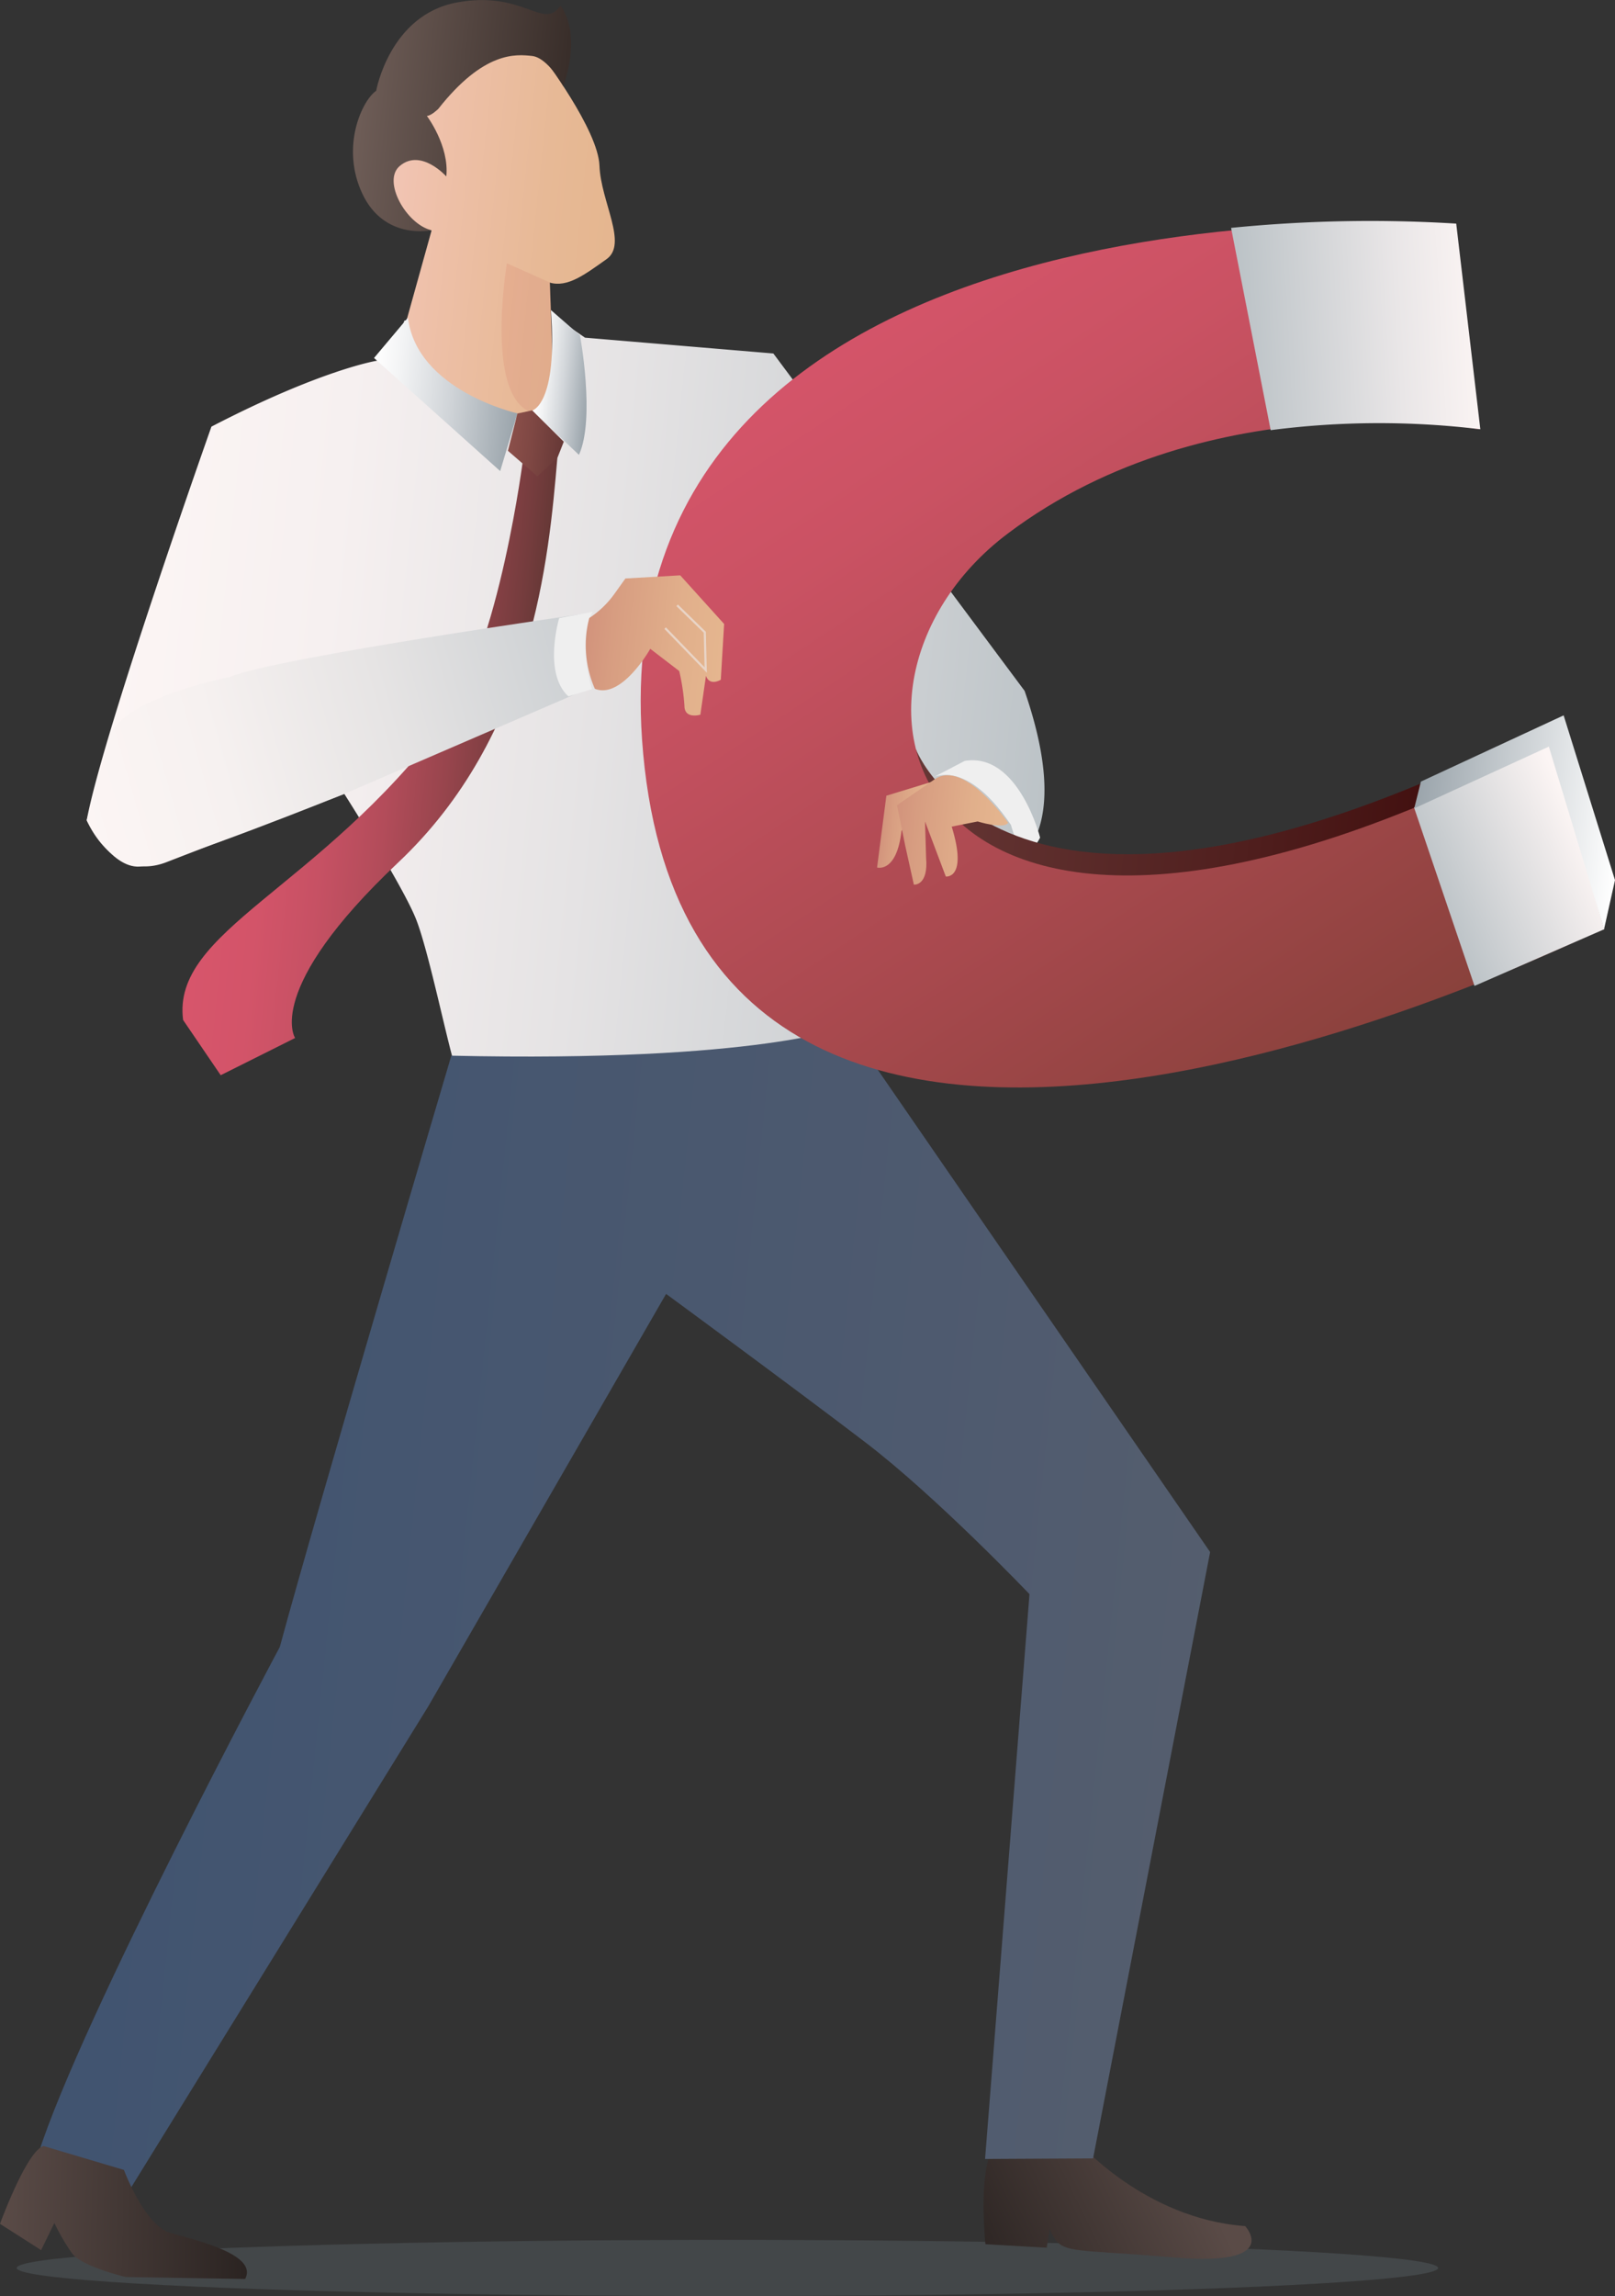 <?xml version="1.0" encoding="UTF-8"?> <svg xmlns="http://www.w3.org/2000/svg" xmlns:xlink="http://www.w3.org/1999/xlink" viewBox="0 0 373.8 531.26"><rect x="0" y="0" width="373.8" height="531.26" fill="#333333" stroke="none"/> <defs> <style>.cls-1{fill:#5a656a;opacity:0.4;}.cls-2{fill:url(#linear-gradient);}.cls-3{fill:url(#linear-gradient-2);}.cls-4{fill:url(#Безымянный_градиент_42);}.cls-5{fill:url(#Безымянный_градиент_27);}.cls-6{opacity:0.3;fill:url(#Безымянный_градиент_31);}.cls-7{fill:url(#linear-gradient-3);}.cls-8{fill:url(#linear-gradient-4);}.cls-9{fill:url(#linear-gradient-5);}.cls-10{fill:url(#Безымянный_градиент_45);}.cls-11{fill:url(#linear-gradient-6);}.cls-12{fill:#efefef;}.cls-13{fill:url(#linear-gradient-7);}.cls-14{fill:url(#linear-gradient-8);}.cls-15{fill:url(#Безымянный_градиент_12);}.cls-16{fill:url(#linear-gradient-9);}.cls-17{fill:none;stroke:#e9d4c6;stroke-miterlimit:10;stroke-width:0.5px;}.cls-18{fill:url(#linear-gradient-10);}.cls-19{fill:url(#linear-gradient-11);}.cls-20{fill:url(#linear-gradient-12);}.cls-21{fill:url(#linear-gradient-13);}.cls-22{fill:url(#linear-gradient-14);}.cls-23{fill:url(#linear-gradient-15);}</style> <linearGradient id="linear-gradient" x1="1322.1" y1="372.04" x2="1378.05" y2="372.04" gradientTransform="matrix(-0.9, 0.44, 0.44, 0.9, 1299.53, -421.39)" gradientUnits="userSpaceOnUse"> <stop offset="0" stop-color="#5a4b47"></stop> <stop offset="0.99" stop-color="#2b2422"></stop> </linearGradient> <linearGradient id="linear-gradient-2" x1="1.94" y1="166.17" x2="221.91" y2="166.17" gradientTransform="translate(39.2 -14.67) rotate(5.89)" gradientUnits="userSpaceOnUse"> <stop offset="0.01" stop-color="#fcf5f4"></stop> <stop offset="0.23" stop-color="#f6f0f0"></stop> <stop offset="0.52" stop-color="#e5e3e4"></stop> <stop offset="0.86" stop-color="#caced1"></stop> <stop offset="1" stop-color="#bcc3c7"></stop> </linearGradient> <linearGradient id="Безымянный_градиент_42" x1="30.04" y1="379.71" x2="285.56" y2="379.76" gradientTransform="translate(39.2 -14.67) rotate(5.89)" gradientUnits="userSpaceOnUse"> <stop offset="0.01" stop-color="#415470"></stop> <stop offset="0.7" stop-color="#4e5a6f"></stop> <stop offset="1" stop-color="#555e6e"></stop> </linearGradient> <linearGradient id="Безымянный_градиент_27" x1="56.24" y1="59.09" x2="109.81" y2="59.1" gradientTransform="translate(39.2 -14.67) rotate(5.89)" gradientUnits="userSpaceOnUse"> <stop offset="0" stop-color="#f2c5b5"></stop> <stop offset="0.24" stop-color="#eec0a8"></stop> <stop offset="0.68" stop-color="#e7b996"></stop> <stop offset="1" stop-color="#e5b68f"></stop> </linearGradient> <linearGradient id="Безымянный_градиент_31" x1="85.31" y1="84.13" x2="99.68" y2="84.13" gradientTransform="translate(39.2 -14.67) rotate(5.89)" gradientUnits="userSpaceOnUse"> <stop offset="0" stop-color="#de8e79"></stop> <stop offset="0.99" stop-color="#d2937c"></stop> </linearGradient> <linearGradient id="linear-gradient-3" x1="47.25" y1="34.27" x2="95.15" y2="34.27" gradientTransform="translate(39.2 -14.67) rotate(5.89)" gradientUnits="userSpaceOnUse"> <stop offset="0" stop-color="#6e5d57"></stop> <stop offset="0.99" stop-color="#392e2a"></stop> </linearGradient> <linearGradient id="linear-gradient-4" x1="57.11" y1="98.61" x2="91.45" y2="98.61" gradientTransform="translate(39.2 -14.67) rotate(5.89)" gradientUnits="userSpaceOnUse"> <stop offset="0.01" stop-color="#fff"></stop> <stop offset="0.19" stop-color="#f2f3f4"></stop> <stop offset="0.54" stop-color="#d0d4d8"></stop> <stop offset="1" stop-color="#9aa4ab"></stop> </linearGradient> <linearGradient id="linear-gradient-5" x1="94.76" y1="93.2" x2="107.43" y2="93.2" xlink:href="#linear-gradient-4"></linearGradient> <linearGradient id="Безымянный_градиент_45" x1="28.42" y1="185.85" x2="101.78" y2="185.86" gradientTransform="translate(39.2 -14.67) rotate(5.89)" gradientUnits="userSpaceOnUse"> <stop offset="0.01" stop-color="#d7556b"></stop> <stop offset="0.2" stop-color="#d35469"></stop> <stop offset="0.38" stop-color="#c75164"></stop> <stop offset="0.57" stop-color="#b34c5a"></stop> <stop offset="0.75" stop-color="#98454d"></stop> <stop offset="0.94" stop-color="#743c3d"></stop> <stop offset="1" stop-color="#663836"></stop> </linearGradient> <linearGradient id="linear-gradient-6" x1="134.53" y1="147.75" x2="-29.99" y2="213.01" gradientTransform="translate(39.2 -14.67) rotate(5.89)" gradientUnits="userSpaceOnUse"> <stop offset="0" stop-color="#bcc3c7"></stop> <stop offset="0.13" stop-color="#cbcfd2"></stop> <stop offset="0.4" stop-color="#e6e4e4"></stop> <stop offset="0.63" stop-color="#f6f1f0"></stop> <stop offset="0.82" stop-color="#fcf5f4"></stop> </linearGradient> <linearGradient id="linear-gradient-7" x1="90.14" y1="107.94" x2="102.78" y2="107.94" gradientTransform="translate(39.2 -14.67) rotate(5.89)" gradientUnits="userSpaceOnUse"> <stop offset="0.01" stop-color="#8b4f4a"></stop> <stop offset="0.43" stop-color="#7e4743"></stop> <stop offset="1" stop-color="#663836"></stop> </linearGradient> <linearGradient id="linear-gradient-8" x1="188.87" y1="183.08" x2="354.85" y2="183.08" gradientTransform="translate(39.2 -14.67) rotate(5.89)" gradientUnits="userSpaceOnUse"> <stop offset="0" stop-color="#663836"></stop> <stop offset="0.48" stop-color="#501f1e"></stop> <stop offset="1" stop-color="#300"></stop> </linearGradient> <linearGradient id="Безымянный_градиент_12" x1="166.61" y1="56.56" x2="307.48" y2="228.74" gradientTransform="translate(39.2 -14.67) rotate(5.89)" gradientUnits="userSpaceOnUse"> <stop offset="0.01" stop-color="#d7556b"></stop> <stop offset="0.24" stop-color="#ca5263"></stop> <stop offset="0.66" stop-color="#a8494e"></stop> <stop offset="1" stop-color="#88413b"></stop> </linearGradient> <linearGradient id="linear-gradient-9" x1="112.54" y1="150.79" x2="144.58" y2="150.79" gradientTransform="translate(39.2 -14.67) rotate(5.89)" gradientUnits="userSpaceOnUse"> <stop offset="0" stop-color="#d2937c"></stop> <stop offset="0.19" stop-color="#d79d81"></stop> <stop offset="0.67" stop-color="#e1af8b"></stop> <stop offset="1" stop-color="#e5b68f"></stop> </linearGradient> <linearGradient id="linear-gradient-10" x1="185.03" y1="186.72" x2="196.61" y2="186.72" xlink:href="#linear-gradient-9"></linearGradient> <linearGradient id="linear-gradient-11" x1="188.12" y1="187.49" x2="214.09" y2="187.49" xlink:href="#linear-gradient-9"></linearGradient> <linearGradient id="linear-gradient-12" x1="256.26" y1="66.08" x2="311.55" y2="57.22" gradientTransform="translate(39.2 -14.67) rotate(5.89)" gradientUnits="userSpaceOnUse"> <stop offset="0" stop-color="#bcc3c7"></stop> <stop offset="0.65" stop-color="#e9e6e7"></stop> <stop offset="1" stop-color="#fcf5f4"></stop> </linearGradient> <linearGradient id="linear-gradient-13" x1="314.59" y1="191.46" x2="346.55" y2="173.13" gradientTransform="translate(39.2 -14.67) rotate(5.89)" gradientUnits="userSpaceOnUse"> <stop offset="0" stop-color="#bcc3c7"></stop> <stop offset="1" stop-color="#fcf5f4"></stop> </linearGradient> <linearGradient id="linear-gradient-14" x1="307.28" y1="170.24" x2="355.2" y2="170.24" gradientTransform="translate(39.2 -14.67) rotate(5.89)" gradientUnits="userSpaceOnUse"> <stop offset="0" stop-color="#9aa4ab"></stop> <stop offset="1" stop-color="#fff"></stop> </linearGradient> <linearGradient id="linear-gradient-15" x1="66.48" y1="909.86" x2="123.86" y2="909.86" gradientTransform="translate(-47.84 -399.72) rotate(1.17)" xlink:href="#linear-gradient"></linearGradient> </defs> <title>Ресурс 1</title> <g id="Слой_2" data-name="Слой 2"> <g id="Layer_1" data-name="Layer 1"> <ellipse class="cls-1" cx="168.36" cy="524.76" rx="164.5" ry="6.5"></ellipse> <path class="cls-2" d="M249.27,495.31s15.43,18.05,38.93,19.76c0,0,8.77,9.42-16.56,7.25s-25.9-.52-28.72-6.53l-.65,4.28-14.18-.81s-1.35-12.77.69-19.7Z"></path> <path class="cls-3" d="M93.63,74.15h.76l-7.14,9.31s-12.74,2-38.31,15.25c0,0-25.12,70.87-28.87,91.08,0,0,6,14.53,18.48,9.69s41.14-15.79,41.14-15.79,13.52,21.18,16.61,29,7.6,30.47,9.33,34.9c0,0,53.76,1.82,86.36-7.92l36.35-37.07s22.94-1.78,8.81-42.75L179,81.79l-43.59-3.66-7.14-4.91s-.33,15.27-1.91,19.83a9.67,9.67,0,0,1-6.57,2.63c-2.75.13-6.37-.61-10.89-3.31C108.87,92.37,90.38,81.33,93.63,74.15Z"></path> <path class="cls-4" d="M104.46,244.26S73.16,350,64.76,381.08c0,0-46,85.91-56,117.62,0,0,10.07,12.14,18.15,13l72.2-116.86,55.06-95.46s29.66,21.77,46.17,34.38,37.94,35.09,37.94,35.09L228,499.54l25-.13,27.09-140.3L196.22,237.45S176,245.87,104.46,244.26Z"></path> <path class="cls-5" d="M125.68,13.21S138.45,30,138.75,38.34s6.64,18.09,1.63,21.63-9,6.61-13.12,5.42l.89,27s-9.37,15.86-35.33-13.69l7.07-25.38s-13.12-2.12-9-17.56S118.42,1.05,125.68,13.21Z"></path> <path class="cls-6" d="M117.32,60.93s-5.58,33.07,7,34.8c0,0,4.45-1,4.18-5.37s-1.24-25-1.24-25Z"></path> <path class="cls-7" d="M99.89,53.28s-10.88,2.41-16-8.41S83.79,23.25,87.07,21c0,0,3.12-17.52,18.64-20.42s20.06,6.57,24,.74c0,0,5.08,5.6.69,18.63,0,0-3.53-6.6-7.26-7S112,11.79,101.43,25.21c0,0-1.61,1.58-2.63,1.61,0,0,5.23,6.92,4.5,14,0,0-5.86-6.57-10.77-2.42C88.4,41.85,94,51.9,99.89,53.28Z"></path> <path class="cls-8" d="M115.77,109l4-13.35S96.48,90.41,94.42,73.5l-7.85,9.33Z"></path> <path class="cls-9" d="M134,105.25,123.16,95s6-1.38,4.36-23.25l6.72,5.84S137.81,96.83,134,105.25Z"></path> <path class="cls-10" d="M42.38,236l8.7,12.78,17.22-8.61s-7.38-11.16,23.85-40.59S127,129.4,129,106l-7.82-.63S115.62,150.1,102.93,167C73.69,205.88,39.69,215.36,42.38,236Z"></path> <path class="cls-11" d="M79.69,183.69l56.89-24.56s-3.09-11.45-.26-17.28c0,0-72.67,10.32-83.15,14.8,0,0-25,4.85-27.77,13.84l-5.33,19.3s5.53,11.14,12.25,10.72S79.69,183.69,79.69,183.69Z"></path> <path class="cls-12" d="M129.43,143s-3.81,12.69,2.12,18.12l5.46-1.66s-3.61-11.79.17-17.89Z"></path> <path class="cls-12" d="M214.7,180.54S222.62,174,234,190.89c0,0,2.59,10.84,6.74,2.92,0,0-5-19.81-17.46-17.75Z"></path> <polygon class="cls-13" points="117.56 104.3 124.37 110.2 128.98 106.03 130.49 102.2 123.17 94.95 119.76 95.68 117.56 104.3"></polygon> <path class="cls-14" d="M212,173.38s22.43,59.43,149.71-7.68l11.73,37.93-2.28,11.1S177.19,267,212,173.38Z"></path> <path class="cls-15" d="M336.72,52.06l5.55,47.26s-61.84-11.36-109,24.12c-49,36.83-22,125.57,125.53,48.76l12.39,42.53S165.51,318.59,149.22,177.79,336.72,52.06,336.72,52.06Z"></path> <path class="cls-16" d="M136.39,143a22,22,0,0,0,5.77-5.52l2.59-3.63,12.69-.73,10.16,11.25-.77,12.91s-2.58,1.58-3.43-.92l-1.3,9s-3.64,1.11-3.68-2a49.25,49.25,0,0,0-1.21-8.1l-6.7-5.14s-6.6,11.75-12.83,9.25A25.1,25.1,0,0,1,136.39,143Z"></path> <polyline class="cls-17" points="153.96 145.34 163.34 155.03 163.13 146.29 156.73 140.06"></polyline> <path class="cls-18" d="M216.74,180.57l-11.59,3.54L203,200.73s4.54,1.34,5.65-8.47Z"></path> <path class="cls-19" d="M216.4,180.26l-8.79,6.05,1.91,9.38,2,9s3.4.35,2.83-6.25l-.25-8.37,4.81,12.74s5.12.67,1.37-11.55l6-1.19s6.07,1.88,7.06.31C233.3,190.35,223.27,175.68,216.4,180.26Z"></path> <path class="cls-20" d="M337.05,51.74l5.58,47.58a194.89,194.89,0,0,0-48.53.21l-9.16-46.8A323.84,323.84,0,0,1,337.05,51.74Z"></path> <path class="cls-21" d="M358.78,172.2s-25.34,12.08-31.5,14.62l14,41.3L371.32,215Z"></path> <polygon class="cls-22" points="361.91 165.52 373.8 203.64 371.27 214.97 358.49 172.75 327.33 187.04 328.88 180.84 361.91 165.52"></polygon> <path class="cls-23" d="M28.68,502.07s4.77,12.82,10.72,14.55,20.38,5,17.34,10.68l-27.64-.45s-10.19-2.41-12.44-5.5a51.11,51.11,0,0,1-4.08-7l-3.06,6.28L0,514.55s6.21-17,10.11-18Z"></path> </g> </g> </svg> 